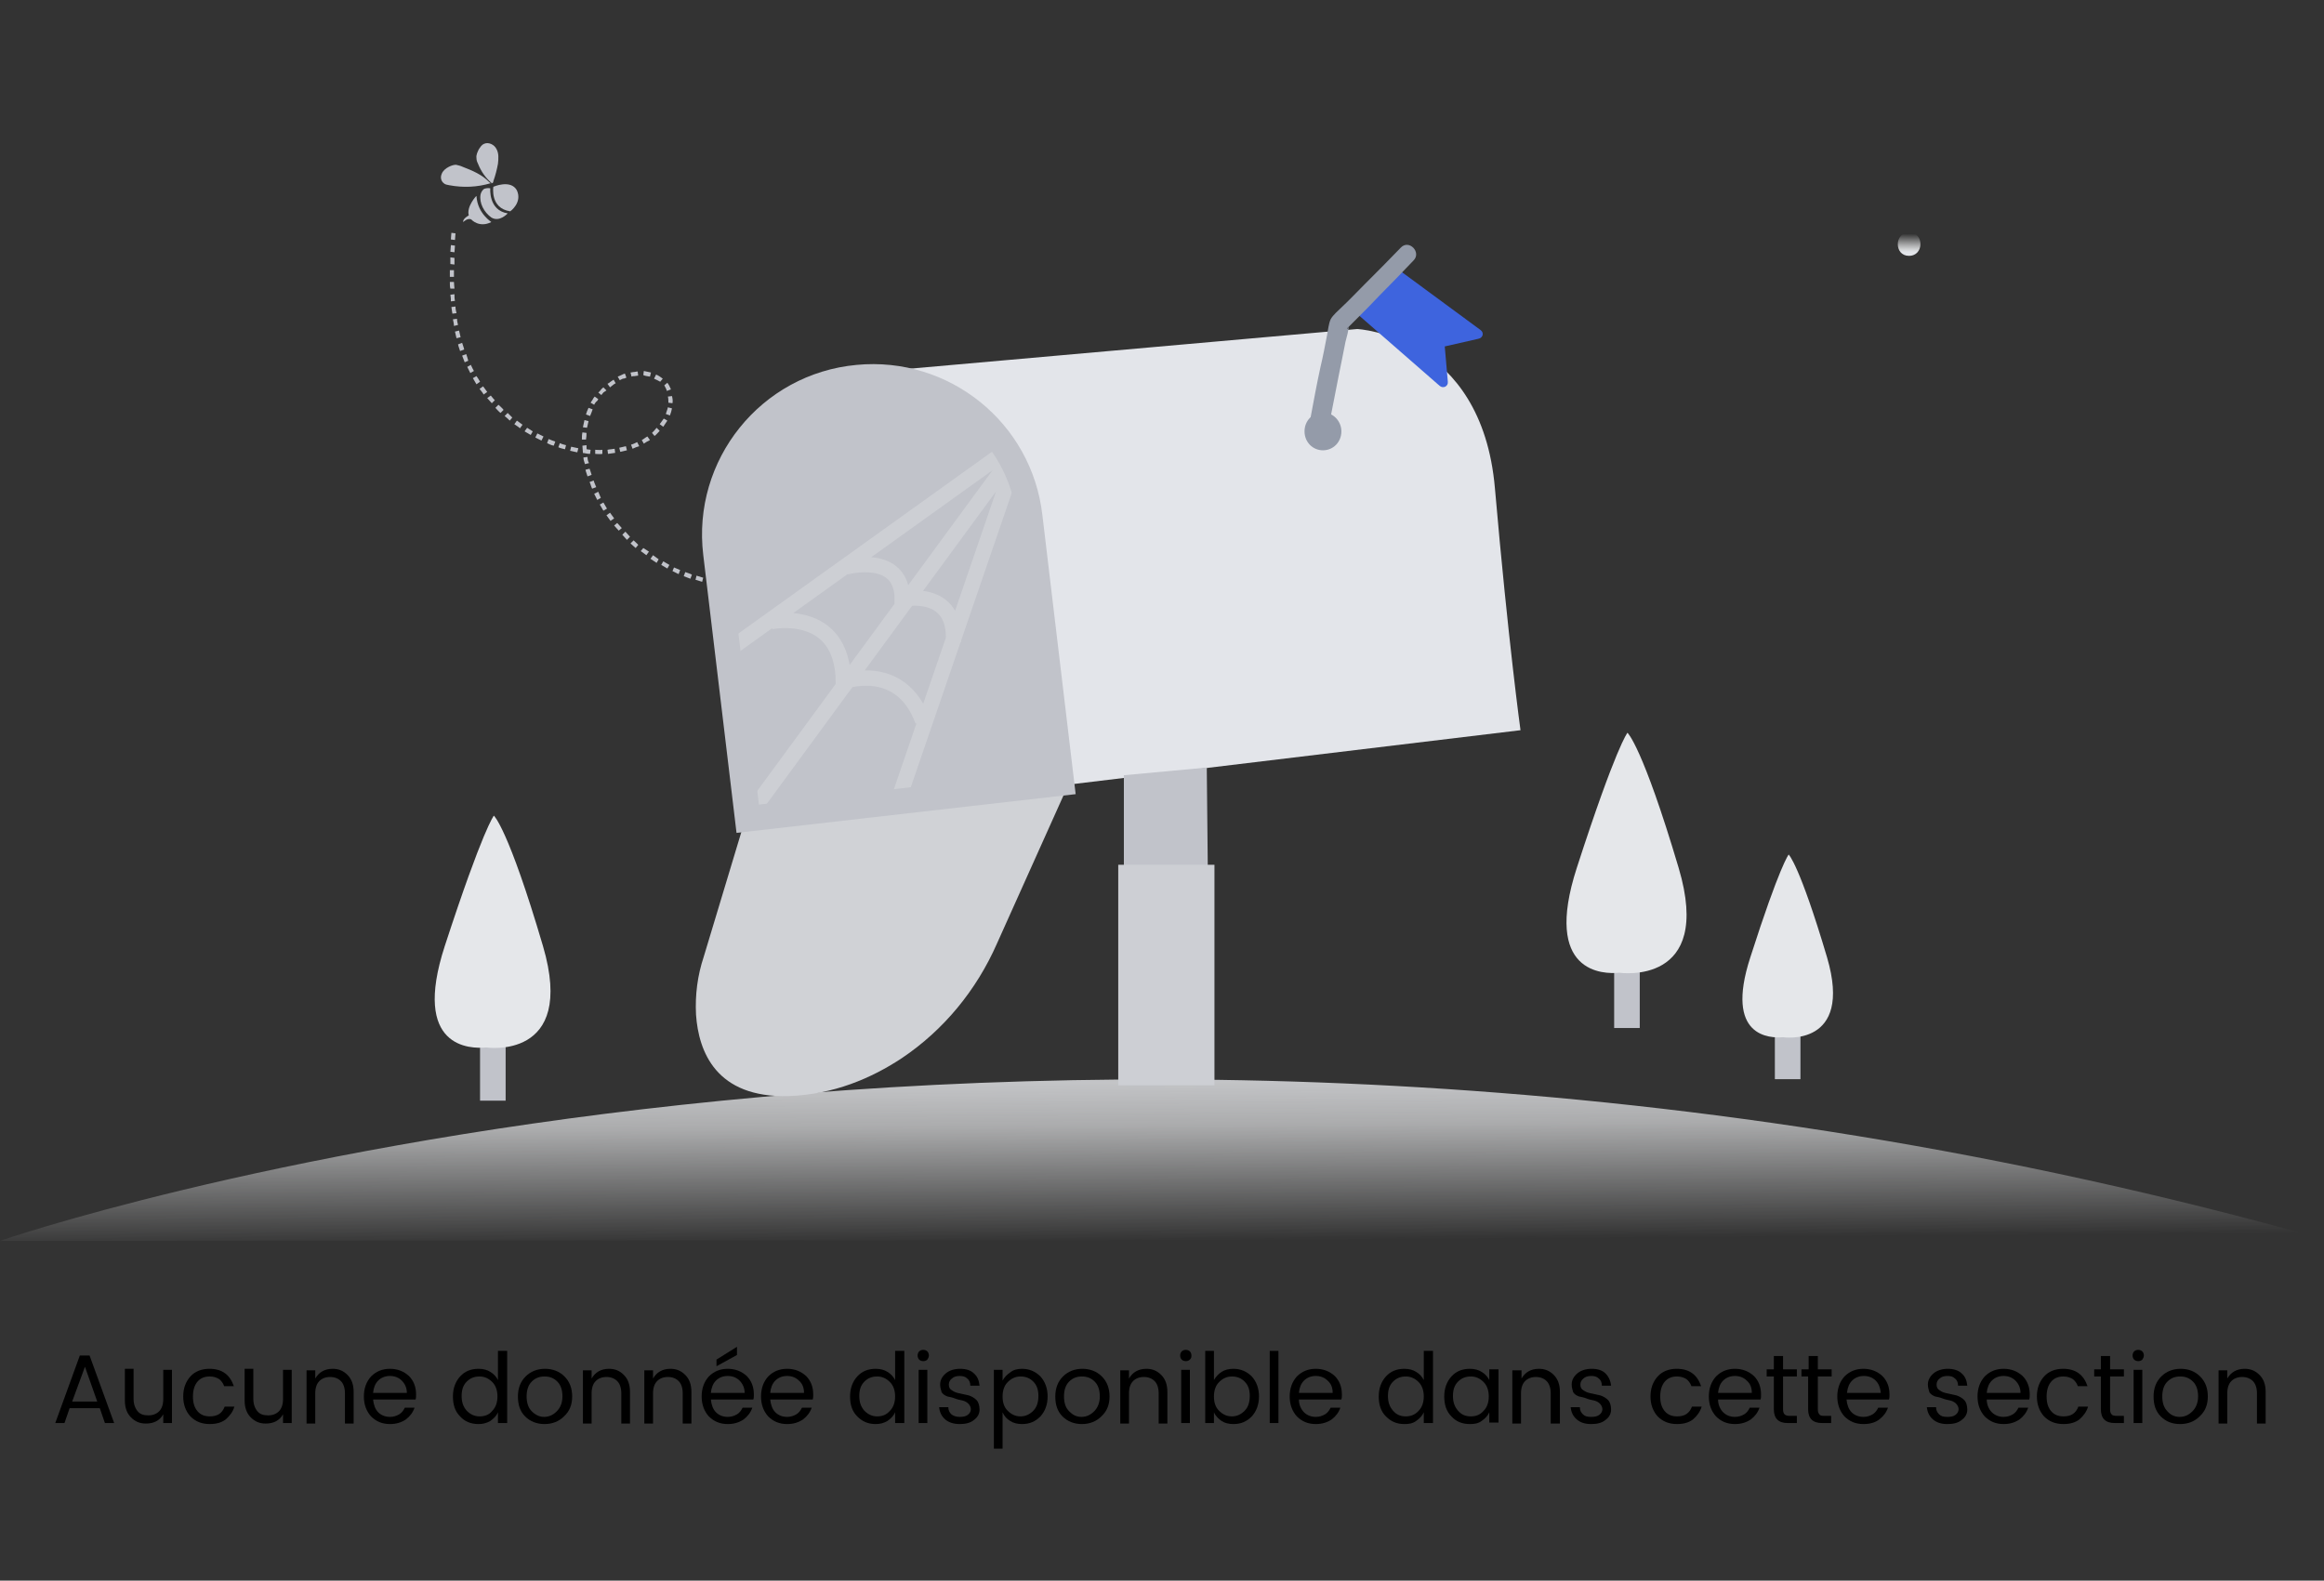 <?xml version="1.0" encoding="utf-8"?>
<!-- Generator: Adobe Illustrator 26.0.0, SVG Export Plug-In . SVG Version: 6.00 Build 0)  -->
<svg version="1.1" id="Calque_1" xmlns="http://www.w3.org/2000/svg" xmlns:xlink="http://www.w3.org/1999/xlink" x="0px" y="0px"
	 viewBox="0 0 454.1 308.9" style="enable-background:new 0 0 454.1 308.9;" xml:space="preserve">
<rect x="0" y="0" width="454.1" height="308.9" fill="#333333" stroke="none"/>
<style type="text/css">
	.st0{fill:url(#SVGID_1_);}
	.st1{fill:none;stroke:#C1C3CA;stroke-width:5;stroke-miterlimit:10;}
	.st2{fill:#E5E7EA;}
	.st3{fill:#E3E5EA;}
	.st4{fill:#C1C3CA;}
	.st5{fill:#D0D2D6;}
	.st6{fill:#CDCFD4;}
	.st7{fill:none;stroke:#CDCFD4;stroke-width:3;stroke-miterlimit:10;}
	.st8{fill-rule:evenodd;clip-rule:evenodd;fill:#C1C3CA;}
	.st9{fill:#3E64DE;}
	.st10{fill:#949BA9;}
	.st11{fill:url(#SVGID_00000040547957495486731300000003148704859977271224_);}
</style>
<linearGradient id="SVGID_1_" gradientUnits="userSpaceOnUse" x1="226.598" y1="1020.063" x2="227.318" y2="1121.731" gradientTransform="matrix(1 0 0 1 0 -838.11)">
	<stop  offset="0.165" style="stop-color:#E3E5EA"/>
	<stop  offset="0.374" style="stop-color:#F4F5F7;stop-opacity:0.62"/>
	<stop  offset="0.596" style="stop-color:#F6F7F8;stop-opacity:0"/>
</linearGradient>
<path class="st0" d="M0,242.5c0,0,203.9-70.8,454.1-0.3L0,242.5z"/>
<path class="st1" d="M96.3,195v20.1"/>
<path class="st2" d="M106.1,184.9c-6.8-23.1-9.6-25.5-9.6-25.5s-2.1,2.5-9.6,25.5c-6.5,20,5,20.1,8.1,19.8
	C94.9,204.7,112.7,207.4,106.1,184.9z"/>
<path class="st1" d="M317.9,180.1v20.8"/>
<path class="st2" d="M328,169.6c-7.1-23.9-10-26.4-10-26.4s-2.2,2.6-9.9,26.4c-6.7,20.7,5.2,20.8,8.3,20.5
	C316.5,190.1,334.9,192.8,328,169.6z"/>
<path class="st1" d="M349.3,195.1v15.8"/>
<path class="st2" d="M357,187.1c-5.4-18.2-7.5-20.1-7.5-20.1s-1.7,2-7.5,20.1c-5.1,15.7,3.9,15.8,6.4,15.6
	C348.3,202.7,362.2,204.8,357,187.1z"/>
<path class="st3" d="M164.8,73.2l100.4-8.9c0,0,24.3,1.2,26.9,31.1s5,47.3,5,47.3l-92.2,11.1l-6-50.3c-0.8-6.5-3.3-12.7-7.3-17.8
	C186.6,79.3,178.3,72.9,164.8,73.2L164.8,73.2z"/>
<path class="st4" d="M208,153.2l-61.9,7l-6.3-52.2c-2.1-17.4,10.5-33.1,28-34.8c16.9-1.6,32,10.5,34,27.5
	C201.8,100.6,208,153.2,208,153.2z M219.6,151.5v18.4H236l-0.2-19.9L219.6,151.5z"/>
<path class="st5" d="M145.4,160.8l-7.9,26.2c-1.2,3.6-1.7,7.4-1.5,11.3c0.5,7.2,3.9,16.3,18.1,15.9c8.8-0.3,16.2-3.5,22.1-7.4
	c8.2-5.5,14.6-13.3,18.6-22.4l13.7-30.5L145.4,160.8z"/>
<path class="st6" d="M237.3,169h-18.8v43.1h18.8V169z"/>
<path class="st7" d="M196.8,88l-54.4,39 M198,88.9l-51.8,70.6 M175.4,156.7l22.4-65.3 M165.3,110.8c0,0,11-3,11,6.3
	c0,0,10.6-2.4,10,8.3 M150.6,121.5c0,0,14-3,14.2,11.7c0,0,11.2-4.1,15.5,7.7"/>
<path class="st8" d="M88.8,50.4L88,50.3v1.3l0.8,0.1V50.4z M88.9,48l-0.8-0.1L88,49.2l0.8,0.1L88.9,48z M89,45.6l-0.8-0.1l-0.1,1.3
	l0.8,0.1L89,45.6z M88.8,57.5L88,57.6c0.1,0.5,0.1,0.9,0.1,1.3l0.8-0.1C88.8,58.4,88.8,58,88.8,57.5z M88.7,55.1h-0.8
	c0,0.5,0,0.9,0.1,1.3h0.8C88.8,56.1,88.7,55.6,88.7,55.1z M88.7,52.8h-0.8v1.3h0.8V52.8z M89.7,64.6l-0.8,0.2l0.3,1.3l0.8-0.2
	L89.7,64.6z M89.3,62.3l-0.8,0.1c0.1,0.5,0.2,0.9,0.2,1.3l0.8-0.2C89.4,63.2,89.3,62.7,89.3,62.3z M89,59.9L88.2,60
	c0.1,0.5,0.1,0.9,0.2,1.3l0.8-0.1C89.1,60.8,89,60.4,89,59.9z M92,71.3l-0.7,0.4c0.2,0.4,0.4,0.8,0.6,1.2l0.7-0.4
	C92.4,72.2,92.2,71.7,92,71.3z M91.1,69.2l-0.8,0.3l0.5,1.3l0.7-0.3C91.5,70.4,91.1,69.2,91.1,69.2z M90.3,67l-0.8,0.3
	c0.1,0.5,0.3,0.9,0.4,1.3l0.8-0.3C90.6,67.8,90.4,67.4,90.3,67z M95.9,77.3l-0.7,0.5l0.9,1l0.6-0.6C96.7,78.3,95.9,77.3,95.9,77.3z
	 M94.4,75.5L93.7,76c0.3,0.4,0.6,0.7,0.8,1.1l0.7-0.5C94.9,76.2,94.6,75.8,94.4,75.5z M93.1,73.5l-0.7,0.4c0.2,0.4,0.5,0.8,0.7,1.2
	l0.7-0.5C93.6,74.2,93.3,73.8,93.1,73.5z M101,82.2l-0.5,0.7c0.4,0.3,0.8,0.5,1.1,0.8l0.5-0.7C101.7,82.7,101.4,82.5,101,82.2z
	 M99.2,80.7l-0.6,0.6c0.4,0.3,0.7,0.6,1,0.9l0.5-0.6C99.8,81.3,99.5,81,99.2,80.7z M97.4,79.1l-0.6,0.6c0.3,0.3,0.6,0.7,1,1l0.6-0.6
	C98.1,79.7,97.7,79.4,97.4,79.1L97.4,79.1z M107.2,85.8l-0.3,0.8c0.4,0.2,0.8,0.4,1.3,0.5l0.3-0.8C108,86.1,107.6,86,107.2,85.8z
	 M105,84.7l-0.4,0.8l1.2,0.6l0.4-0.8L105,84.7L105,84.7z M103,83.6l-0.5,0.7l1.2,0.7l0.4-0.7L103,83.6z M114,87.7l-0.1,0.8
	c0.5,0.1,0.9,0.2,1.4,0.2l0.1-0.8C114.8,87.8,114.4,87.8,114,87.7z M111.6,87.3l-0.2,0.8l1.4,0.3l0.2-0.8L111.6,87.3z M109.4,86.6
	l-0.3,0.8c0.4,0.2,0.9,0.3,1.3,0.4l0.2-0.8C110.2,86.9,109.8,86.8,109.4,86.6z M121,87.5l0.2,0.8c0.5-0.1,0.9-0.2,1.3-0.3l-0.2-0.8
	C121.9,87.3,121.5,87.4,121,87.5z M118.7,87.9l0.1,0.8c0.5-0.1,0.9-0.1,1.4-0.2l-0.1-0.8C119.6,87.8,119.1,87.8,118.7,87.9z
	 M116.3,87.9v0.8c0.5,0,0.9,0.1,1.4,0v-0.8C117.2,88,116.8,87.9,116.3,87.9z M127.4,84.6l0.5,0.6c0.4-0.3,0.7-0.7,1-1l-0.6-0.6
	C128,84,127.7,84.3,127.4,84.6L127.4,84.6z M125.4,86l0.4,0.7c0.4-0.3,0.8-0.5,1.2-0.7l-0.5-0.7C126.1,85.5,125.8,85.8,125.4,86
	L125.4,86z M123.3,86.9l0.3,0.8c0.4-0.2,0.9-0.4,1.3-0.5l-0.4-0.8C124.1,86.6,123.7,86.8,123.3,86.9z M130.6,78.7l0.8,0.1
	c0.1-0.5,0-1-0.1-1.4l-0.8,0.1C130.6,77.8,130.6,78.3,130.6,78.7z M130.1,80.9l0.8,0.3c0.2-0.5,0.3-0.9,0.4-1.4l-0.8-0.2
	C130.4,80.1,130.2,80.5,130.1,80.9L130.1,80.9z M128.9,82.9l0.7,0.5c0.3-0.4,0.5-0.8,0.8-1.2l-0.7-0.4
	C129.4,82.2,129.2,82.5,128.9,82.9L128.9,82.9z M127,73.6l0.2-0.8c-0.5-0.1-0.9-0.2-1.4-0.3l-0.1,0.8
	C126.1,73.5,126.5,73.5,127,73.6L127,73.6z M129,74.6l0.5-0.6c-0.4-0.3-0.8-0.6-1.3-0.8l-0.4,0.8C128.3,74.2,128.6,74.4,129,74.6z
	 M130.3,76.4l0.8-0.3c-0.2-0.5-0.4-0.9-0.7-1.3l-0.6,0.5C130,75.7,130.2,76,130.3,76.4z M120.3,74.9l-0.4-0.7
	c-0.2,0.1-0.4,0.3-0.6,0.4c-0.2,0.2-0.4,0.3-0.6,0.4l0.5,0.7c0.2-0.2,0.4-0.3,0.5-0.4C119.9,75.1,120.1,75,120.3,74.9z M122.4,73.8
	l-0.3-0.8c-0.3,0.1-0.5,0.2-0.7,0.3c-0.2,0.1-0.4,0.2-0.7,0.3l0.4,0.7c0.2-0.1,0.4-0.2,0.6-0.3C122,74,122.2,73.9,122.4,73.8
	L122.4,73.8z M124.7,73.4l-0.1-0.8c-0.3,0-0.5,0.1-0.7,0.1c-0.3,0-0.5,0.1-0.7,0.1l0.2,0.8c0.2-0.1,0.4-0.1,0.6-0.1
	S124.5,73.4,124.7,73.4z M115.8,80l-0.8-0.3c-0.2,0.4-0.4,0.9-0.5,1.3l0.8,0.3C115.5,80.9,115.6,80.5,115.8,80z M116.9,78l-0.7-0.5
	c-0.2,0.2-0.3,0.4-0.4,0.6c-0.1,0.2-0.3,0.4-0.4,0.6l0.7,0.4c0.1-0.2,0.2-0.4,0.4-0.6C116.7,78.4,116.8,78.2,116.9,78z M118.5,76.3
	l-0.6-0.6c-0.2,0.2-0.4,0.3-0.5,0.5c-0.2,0.2-0.3,0.4-0.5,0.5l0.6,0.5c0.2-0.2,0.3-0.4,0.4-0.5C118.1,76.6,118.3,76.4,118.5,76.3z"
	/>
<path class="st8" d="M114.6,87l-0.8,0.1c0,0.5,0.1,0.9,0.1,1.4l0.8-0.1C114.6,87.8,114.6,87.4,114.6,87z M114.6,84.6l-0.8-0.1
	c-0.1,0.5-0.1,0.9-0.1,1.4h0.8C114.6,85.4,114.6,85,114.6,84.6z M115,82.3l-0.8-0.2c-0.1,0.5-0.2,0.9-0.3,1.4l0.8,0.1
	C114.8,83.2,114.9,82.7,115,82.3z M116,93.9l-0.8,0.3c0.2,0.4,0.3,0.9,0.5,1.3l0.8-0.3C116.3,94.7,116.1,94.3,116,93.9z M115.2,91.6
	l-0.8,0.2c0.1,0.5,0.3,0.9,0.4,1.3l0.8-0.3C115.5,92.5,115.4,92.1,115.2,91.6z M114.8,89.3l-0.8,0.1c0,0.5,0.2,0.9,0.3,1.3l0.8-0.2
	C114.9,90.2,114.8,89.8,114.8,89.3z M119.2,100.2l-0.7,0.5l0.8,1.1l0.7-0.5L119.2,100.2L119.2,100.2z M117.9,98.2l-0.7,0.4l0.7,1.2
	l0.7-0.4L117.9,98.2L117.9,98.2z M116.9,96.1l-0.8,0.4c0.2,0.4,0.4,0.8,0.6,1.2l0.7-0.4L116.9,96.1z M123.8,105.6l-0.6,0.6l1,0.9
	l0.5-0.6C124.8,106.5,123.8,105.6,123.8,105.6z M122.2,103.9l-0.6,0.6l0.9,1l0.6-0.6L122.2,103.9z M120.6,102.2l-0.6,0.5l0.9,1
	l0.6-0.5L120.6,102.2z M129.6,109.7l-0.4,0.7l1.2,0.7l0.4-0.7L129.6,109.7z M127.6,108.5l-0.5,0.7l1.2,0.8l0.4-0.7L127.6,108.5
	L127.6,108.5z M125.7,107.1l-0.5,0.6l1.1,0.8l0.5-0.7L125.7,107.1z M136.1,112.5l-0.2,0.8l1.3,0.4l0.2-0.8L136.1,112.5z
	 M133.9,111.8l-0.3,0.8l1.3,0.5l0.3-0.8C135.1,112.2,133.9,111.8,133.9,111.8z M131.7,110.9l-0.3,0.7l1.2,0.6l0.3-0.8L131.7,110.9
	L131.7,110.9z M96.4,36.5c0,0-0.7,4.2,3.3,4.8c0,0,2.4-1.7,1.3-4.1C99.8,35,96.4,36.5,96.4,36.5z"/>
<path class="st8" d="M95.8,36.8c0,0-0.4,4.3,3.4,4.9c0,0-1.6,1.8-3.2,0.8c-1.4-1-2.4-2.8-2.1-4.5c0.1-0.4,0.3-0.8,0.7-1.1
	C94.9,36.8,95.4,36.7,95.8,36.8z"/>
<path class="st8" d="M93.1,38.3c0-0.1-2,2.1-1.5,3.8c0,0-1.2,0.6-1.1,1.3c0,0,0.9-0.9,1.6-0.5c0,0,1.5,1.7,3.9,0.5
	C96.1,43.4,93.3,41.8,93.1,38.3z M96.1,35.8c-1.2-1-2.1-2.3-2.7-3.8c-0.2-0.4-0.3-0.7-0.3-1.1c-0.1-0.6,0.2-1.2,0.5-1.8
	c0.3-0.4,0.5-0.8,1-1c0.9-0.4,2,0.2,2.4,1c0.5,0.9,0.4,1.9,0.3,2.9c-0.2,1.1-0.5,2.3-0.9,3.4C96.4,35.6,96.3,35.8,96.1,35.8
	c-0.2,0.1-0.3-0.1-0.5-0.2c-1.4-1.5-3.4-2.3-5.2-3c-0.4-0.2-0.9-0.3-1.3-0.4c-0.5,0-1,0.2-1.4,0.4c-0.6,0.3-1.2,0.8-1.4,1.4
	c-0.3,0.7-0.1,1.4,0.4,1.8c0.3,0.3,0.7,0.3,1.1,0.4c2.7,0.5,5.4,0.4,8.1-0.4"/>
<path class="st1" d="M207.4,153l-61.3,7l-6.2-51.8c-2.1-17.2,10.4-32.8,27.7-34.4c16.7-1.6,31.7,10.4,33.6,27.2L207.4,153L207.4,153
	z"/>
<path class="st9" d="M273,52.5l16.3,12c0.7,0.5,0.5,1.5-0.4,1.7l-6.6,1.5l0.6,6.9c0.1,0.9-0.9,1.4-1.6,0.8L264.8,61L273,52.5
	L273,52.5z"/>
<path class="st10" d="M258.5,88c2,0,3.6-1.6,3.6-3.7c0-2-1.6-3.7-3.6-3.7s-3.6,1.6-3.6,3.7C254.9,86.4,256.5,88,258.5,88z"/>
<path class="st10" d="M259.8,82.5c0.6-3.1,1.2-6.1,1.8-9.2c0.4-2.1,0.9-4.3,1.3-6.5c0.2-0.9,0.7-2.3,0.6-3.2c0.1,0.7-0.8,1,0.1,0.2
	c0.5-0.5,1-1,1.5-1.5c1.5-1.5,3.1-3.1,4.5-4.6c2.2-2.2,4.4-4.5,6.6-6.8c1.6-1.6-0.9-4.2-2.5-2.5c-2.3,2.4-4.6,4.7-7,7.1
	c-1.5,1.5-3,3.1-4.5,4.5c-0.7,0.7-1.7,1.5-2.2,2.4c-0.4,0.9-0.5,2.1-0.7,3.1c-0.4,2.1-0.8,4.2-1.3,6.3c-0.7,3.2-1.3,6.5-1.9,9.7
	C255.9,83.8,259.4,84.8,259.8,82.5z"/>
<linearGradient id="SVGID_00000152232625687282010920000008703467953173136774_" gradientUnits="userSpaceOnUse" x1="373.033" y1="888.137" x2="373.092" y2="883.553" gradientTransform="matrix(1 0 0 1 0 -838.11)">
	<stop  offset="0.165" style="stop-color:#E3E5EA"/>
	<stop  offset="0.283" style="stop-color:#EDEFF1;stop-opacity:0.85"/>
	<stop  offset="0.466" style="stop-color:#F4F5F7;stop-opacity:0.614"/>
	<stop  offset="0.946" style="stop-color:#F6F7F8;stop-opacity:0"/>
</linearGradient>
<path style="fill:url(#SVGID_00000152232625687282010920000008703467953173136774_);" d="M373,50c3,0,3-4.6,0-4.6
	C370.1,45.5,370.1,50,373,50z"/>
<g>
	<path d="M20.5,278.1l-1-2.9h-5.9l-1,2.9h-1.8l4.8-13.2h1.9l4.8,13.2H20.5z M14.1,273.9H19l-2.4-6.8L14.1,273.9z"/>
	<path d="M31.9,267.7h1.7v10.4h-1.7v-1.7c-0.7,1.2-1.8,1.8-3.4,1.8c-1.2,0-2.1-0.4-2.9-1.2c-0.8-0.8-1.2-1.9-1.2-3.3v-6.2h1.7v5.9
		c0,1,0.3,1.8,0.8,2.4s1.2,0.8,2.1,0.8s1.6-0.3,2.1-0.8s0.8-1.3,0.8-2.4L31.9,267.7L31.9,267.7z"/>
	<path d="M37.2,276.8c-0.9-1-1.4-2.3-1.4-3.9s0.5-2.9,1.4-3.9s2.2-1.5,3.7-1.5c1.3,0,2.3,0.3,3.1,0.9s1.3,1.4,1.7,2.5h-1.9
		c-0.2-0.6-0.6-1.1-1-1.4c-0.5-0.3-1.1-0.5-1.8-0.5c-1,0-1.8,0.3-2.4,1c-0.6,0.7-0.9,1.7-0.9,2.9c0,1.3,0.3,2.2,0.9,2.9
		c0.6,0.7,1.4,1,2.4,1c1.5,0,2.4-0.6,2.9-1.9h1.9c-0.3,1-0.9,1.8-1.7,2.5c-0.8,0.6-1.8,0.9-3.1,0.9
		C39.4,278.3,38.2,277.8,37.2,276.8z"/>
	<path d="M55.3,267.7H57v10.4h-1.7v-1.7c-0.7,1.2-1.8,1.8-3.4,1.8c-1.2,0-2.1-0.4-2.9-1.2c-0.8-0.8-1.2-1.9-1.2-3.3v-6.2h1.7v5.9
		c0,1,0.3,1.8,0.8,2.4s1.2,0.8,2.1,0.8s1.6-0.3,2.1-0.8s0.8-1.3,0.8-2.4L55.3,267.7L55.3,267.7z"/>
	<path d="M61.6,267.7v1.7c0.7-1.2,1.8-1.9,3.4-1.9c1.2,0,2.1,0.4,2.9,1.2c0.8,0.8,1.2,1.9,1.2,3.3v6.2h-1.7v-5.9
		c0-1.1-0.3-1.9-0.8-2.4s-1.2-0.8-2.1-0.8c-0.9,0-1.6,0.3-2.1,0.8s-0.8,1.3-0.8,2.4v5.9h-1.7v-10.4h1.7V267.7z"/>
	<path d="M76.2,278.3c-1.5,0-2.7-0.5-3.7-1.5c-0.9-1-1.4-2.3-1.4-3.9s0.5-2.9,1.4-3.9c1-1,2.2-1.5,3.7-1.5s2.7,0.5,3.7,1.4
		c0.9,0.9,1.4,2.1,1.4,3.6c0,0.4,0,0.7-0.1,1h-8.3c0.1,1,0.4,1.9,1,2.5s1.4,0.9,2.3,0.9c0.7,0,1.3-0.2,1.8-0.5s0.8-0.7,1.1-1.3H81
		c-0.3,0.9-0.9,1.7-1.7,2.3C78.4,278,77.4,278.3,76.2,278.3z M78.5,269.8c-0.6-0.6-1.4-0.9-2.3-0.9s-1.7,0.3-2.3,0.9
		c-0.6,0.6-0.9,1.4-1,2.4h6.6C79.5,271.2,79.1,270.4,78.5,269.8z"/>
	<path d="M89.9,276.8c-1-1-1.4-2.3-1.4-3.9s0.5-2.9,1.4-3.9s2.1-1.5,3.6-1.5c0.9,0,1.7,0.2,2.3,0.6c0.7,0.4,1.2,1,1.5,1.6V264h1.8
		v14.1h-1.8V276c-0.3,0.7-0.8,1.2-1.5,1.7c-0.7,0.4-1.4,0.6-2.3,0.6C92,278.3,90.8,277.8,89.9,276.8z M96.2,275.7
		c0.7-0.7,1-1.7,1-2.8s-0.3-2.1-1-2.8c-0.7-0.7-1.5-1.1-2.5-1.1s-1.8,0.3-2.5,1s-1,1.6-1,2.8s0.3,2.1,1,2.9c0.7,0.7,1.5,1.1,2.5,1.1
		S95.6,276.5,96.2,275.7z"/>
	<path d="M102.6,276.8c-1-1-1.4-2.3-1.4-3.9s0.5-2.9,1.5-3.9s2.3-1.5,3.8-1.5s2.8,0.5,3.8,1.5s1.5,2.3,1.5,3.9s-0.5,2.9-1.6,3.9
		c-1,1-2.3,1.5-3.8,1.5S103.6,277.8,102.6,276.8z M106.3,276.9c1,0,1.8-0.4,2.5-1.1s1.1-1.7,1.1-2.9s-0.3-2.2-1-2.9
		c-0.7-0.7-1.5-1-2.5-1s-1.8,0.3-2.5,1s-1,1.7-1,2.9c0,1.2,0.3,2.2,1,2.9S105.4,276.9,106.3,276.9z"/>
	<path d="M115.6,267.7v1.7c0.7-1.2,1.8-1.9,3.4-1.9c1.2,0,2.1,0.4,2.9,1.2c0.8,0.8,1.2,1.9,1.2,3.3v6.2h-1.7v-5.9
		c0-1.1-0.3-1.9-0.8-2.4s-1.2-0.8-2.1-0.8s-1.6,0.3-2.1,0.8s-0.8,1.3-0.8,2.4v5.9h-1.7v-10.4h1.7V267.7z"/>
	<path d="M127.6,267.7v1.7c0.7-1.2,1.8-1.9,3.4-1.9c1.2,0,2.1,0.4,2.9,1.2c0.8,0.8,1.2,1.9,1.2,3.3v6.2h-1.7v-5.9
		c0-1.1-0.3-1.9-0.8-2.4s-1.2-0.8-2.1-0.8s-1.6,0.3-2.1,0.8c-0.5,0.5-0.8,1.3-0.8,2.4v5.9h-1.7v-10.4h1.7V267.7z"/>
	<path d="M142.2,278.3c-1.5,0-2.7-0.5-3.7-1.5c-0.9-1-1.4-2.3-1.4-3.9s0.5-2.9,1.4-3.9c1-1,2.2-1.5,3.7-1.5s2.7,0.5,3.7,1.4
		c0.9,0.9,1.4,2.1,1.4,3.6c0,0.4,0,0.7-0.1,1h-8.3c0.1,1,0.4,1.9,1,2.5s1.4,0.9,2.3,0.9c0.7,0,1.3-0.2,1.8-0.5s0.8-0.7,1.1-1.3h1.9
		c-0.3,0.9-0.9,1.7-1.7,2.3C144.4,278,143.4,278.3,142.2,278.3z M144.5,269.8c-0.6-0.6-1.4-0.9-2.3-0.9s-1.7,0.3-2.3,0.9
		c-0.6,0.6-0.9,1.4-1,2.4h6.6C145.5,271.2,145.1,270.4,144.5,269.8z M144,263.2v1.6l-4,2.2v-1.3L144,263.2z"/>
	<path d="M153.8,278.3c-1.5,0-2.7-0.5-3.7-1.5c-0.9-1-1.4-2.3-1.4-3.9s0.5-2.9,1.4-3.9c1-1,2.2-1.5,3.7-1.5s2.7,0.5,3.7,1.4
		c0.9,0.9,1.4,2.1,1.4,3.6c0,0.4,0,0.7-0.1,1h-8.3c0.1,1,0.4,1.9,1,2.5s1.4,0.9,2.3,0.9c0.7,0,1.3-0.2,1.8-0.5s0.8-0.7,1.1-1.3h1.9
		c-0.3,0.9-0.9,1.7-1.7,2.3C156,278,155,278.3,153.8,278.3z M156.1,269.8c-0.6-0.6-1.4-0.9-2.3-0.9s-1.7,0.3-2.3,0.9
		c-0.6,0.6-0.9,1.4-1,2.4h6.6C157.1,271.2,156.8,270.4,156.1,269.8z"/>
	<path d="M167.5,276.8c-1-1-1.4-2.3-1.4-3.9s0.5-2.9,1.4-3.9s2.1-1.5,3.6-1.5c0.9,0,1.7,0.2,2.3,0.6c0.7,0.4,1.2,1,1.5,1.6V264h1.8
		v14.1h-1.8V276c-0.3,0.7-0.8,1.2-1.5,1.7c-0.7,0.4-1.4,0.6-2.3,0.6C169.6,278.3,168.5,277.8,167.5,276.8z M173.9,275.7
		c0.7-0.7,1-1.7,1-2.8s-0.3-2.1-1-2.8c-0.7-0.7-1.5-1.1-2.5-1.1s-1.8,0.3-2.5,1s-1,1.6-1,2.8s0.3,2.1,1,2.9c0.7,0.7,1.5,1.1,2.5,1.1
		S173.2,276.5,173.9,275.7z"/>
	<path d="M181.2,265.7c-0.2,0.2-0.5,0.3-0.8,0.3s-0.6-0.1-0.8-0.3c-0.2-0.2-0.3-0.5-0.3-0.8s0.1-0.6,0.3-0.8
		c0.2-0.2,0.5-0.3,0.8-0.3s0.6,0.1,0.8,0.3c0.2,0.2,0.3,0.5,0.3,0.8S181.4,265.4,181.2,265.7z M179.5,278.1v-10.4h1.7v10.4H179.5z"
		/>
	<path d="M183.7,270.6c0-0.9,0.4-1.6,1.1-2.2s1.7-0.9,2.8-0.9c1.2,0,2.1,0.3,2.7,0.9c0.7,0.6,1,1.4,1.1,2.4h-1.8
		c0-0.6-0.2-1.1-0.6-1.4c-0.4-0.4-0.9-0.5-1.5-0.5c-0.7,0-1.2,0.2-1.5,0.5c-0.4,0.3-0.6,0.7-0.6,1.2s0.2,0.9,0.6,1.1
		c0.4,0.3,0.9,0.5,1.5,0.6s1.2,0.3,1.8,0.4c0.6,0.2,1.1,0.5,1.5,0.9s0.6,1.1,0.6,1.9s-0.4,1.5-1.1,2c-0.7,0.6-1.7,0.8-2.8,0.8
		s-2.1-0.3-2.8-0.9c-0.7-0.6-1.1-1.4-1.2-2.4h1.8c0,0.6,0.2,1,0.6,1.4c0.4,0.3,0.9,0.5,1.6,0.5s1.2-0.1,1.6-0.4s0.6-0.7,0.6-1.1
		s-0.2-0.8-0.5-1.1c-0.3-0.3-0.7-0.5-1.1-0.6c-0.5-0.1-1-0.2-1.5-0.4s-1-0.3-1.5-0.4c-0.5-0.2-0.8-0.4-1.1-0.8
		C183.9,271.7,183.7,271.2,183.7,270.6z"/>
	<path d="M199.7,267.5c1.4,0,2.6,0.5,3.6,1.5c0.9,1,1.4,2.3,1.4,3.9s-0.5,2.9-1.4,3.9c-1,1-2.1,1.5-3.6,1.5c-0.9,0-1.7-0.2-2.3-0.6
		c-0.7-0.4-1.2-1-1.5-1.7v7.1h-1.7v-15.4h1.7v2.1c0.4-0.7,0.9-1.2,1.5-1.6C198,267.7,198.8,267.5,199.7,267.5z M199.4,276.8
		c1,0,1.8-0.4,2.5-1.1s1-1.7,1-2.9c0-1.2-0.3-2.1-1-2.8c-0.7-0.7-1.5-1-2.5-1s-1.8,0.4-2.5,1.1s-1,1.7-1,2.8c0,1.2,0.3,2.1,1,2.8
		C197.6,276.4,198.4,276.8,199.4,276.8z"/>
	<path d="M207.6,276.8c-1-1-1.4-2.3-1.4-3.9s0.5-2.9,1.5-3.9s2.3-1.5,3.8-1.5s2.8,0.5,3.8,1.5s1.5,2.3,1.5,3.9s-0.5,2.9-1.6,3.9
		c-1,1-2.3,1.5-3.8,1.5S208.6,277.8,207.6,276.8z M211.3,276.9c1,0,1.8-0.4,2.5-1.1s1.1-1.7,1.1-2.9s-0.3-2.2-1-2.9
		c-0.7-0.7-1.5-1-2.5-1s-1.8,0.3-2.5,1s-1,1.7-1,2.9c0,1.2,0.3,2.2,1,2.9S210.3,276.9,211.3,276.9z"/>
	<path d="M220.6,267.7v1.7c0.7-1.2,1.8-1.9,3.4-1.9c1.2,0,2.1,0.4,2.9,1.2c0.8,0.8,1.2,1.9,1.2,3.3v6.2h-1.7v-5.9
		c0-1.1-0.3-1.9-0.8-2.4s-1.2-0.8-2.1-0.8s-1.6,0.3-2.1,0.8s-0.8,1.3-0.8,2.4v5.9h-1.7v-10.4h1.7V267.7z"/>
	<path d="M232.5,265.7c-0.2,0.2-0.5,0.3-0.8,0.3s-0.6-0.1-0.8-0.3s-0.3-0.5-0.3-0.8s0.1-0.6,0.3-0.8c0.2-0.2,0.5-0.3,0.8-0.3
		s0.6,0.1,0.8,0.3c0.2,0.2,0.3,0.5,0.3,0.8S232.8,265.4,232.5,265.7z M230.8,278.1v-10.4h1.7v10.4H230.8z"/>
	<path d="M241,267.5c1.4,0,2.6,0.5,3.6,1.5c0.9,1,1.4,2.3,1.4,3.9s-0.5,2.9-1.4,3.9c-1,1-2.1,1.5-3.6,1.5c-0.9,0-1.7-0.2-2.3-0.6
		s-1.2-1-1.5-1.7v2.1h-1.7V264h1.7v5.7c0.4-0.7,0.9-1.2,1.5-1.6C239.3,267.7,240.1,267.5,241,267.5z M240.7,276.8
		c1,0,1.8-0.4,2.5-1.1s1-1.7,1-2.9c0-1.2-0.3-2.1-1-2.8c-0.7-0.7-1.5-1-2.5-1s-1.8,0.4-2.5,1.1s-1,1.7-1,2.8c0,1.2,0.3,2.1,1,2.8
		C238.9,276.4,239.7,276.8,240.7,276.8z"/>
	<path d="M248.1,278.1V264h1.7v14.1H248.1z"/>
	<path d="M257.1,278.3c-1.5,0-2.7-0.5-3.7-1.5c-0.9-1-1.4-2.3-1.4-3.9s0.5-2.9,1.4-3.9c1-1,2.2-1.5,3.7-1.5s2.7,0.5,3.7,1.4
		c0.9,0.9,1.4,2.1,1.4,3.6c0,0.4,0,0.7-0.1,1h-8.3c0,1,0.4,1.9,1,2.5s1.4,0.9,2.3,0.9c0.7,0,1.3-0.2,1.8-0.5s0.8-0.7,1.1-1.3h1.9
		c-0.3,0.9-0.9,1.7-1.7,2.3C259.3,278,258.3,278.3,257.1,278.3z M259.4,269.8c-0.6-0.6-1.4-0.9-2.3-0.9s-1.7,0.3-2.3,0.9
		c-0.6,0.6-0.9,1.4-1,2.4h6.6C260.4,271.2,260.1,270.4,259.4,269.8z"/>
	<path d="M270.8,276.8c-1-1-1.4-2.3-1.4-3.9s0.5-2.9,1.4-3.9s2.1-1.5,3.6-1.5c0.9,0,1.7,0.2,2.3,0.6c0.7,0.4,1.2,1,1.5,1.6V264h1.8
		v14.1h-1.8V276c-0.3,0.7-0.8,1.2-1.5,1.7s-1.4,0.6-2.3,0.6C272.9,278.3,271.8,277.8,270.8,276.8z M277.2,275.7c0.7-0.7,1-1.7,1-2.8
		s-0.3-2.1-1-2.8c-0.7-0.7-1.5-1.1-2.5-1.1s-1.8,0.3-2.5,1s-1,1.6-1,2.8s0.3,2.1,1,2.9s1.5,1.1,2.5,1.1
		C275.6,276.8,276.5,276.5,277.2,275.7z"/>
	<path d="M283.6,276.8c-1-1-1.4-2.3-1.4-3.9s0.5-2.9,1.4-3.9s2.1-1.5,3.6-1.5c0.9,0,1.7,0.2,2.3,0.6c0.7,0.4,1.2,1,1.5,1.6v-2.1h1.8
		V278H291v-2c-0.3,0.7-0.8,1.2-1.5,1.7s-1.4,0.6-2.3,0.6C285.7,278.3,284.5,277.8,283.6,276.8z M289.9,275.7c0.7-0.7,1-1.7,1-2.8
		s-0.3-2.1-1-2.8c-0.7-0.7-1.5-1.1-2.5-1.1s-1.8,0.3-2.5,1s-1,1.6-1,2.8s0.3,2.1,1,2.9s1.5,1.1,2.5,1.1
		C288.4,276.8,289.2,276.5,289.9,275.7z"/>
	<path d="M297.3,267.7v1.7c0.7-1.2,1.8-1.9,3.4-1.9c1.2,0,2.1,0.4,2.9,1.2c0.8,0.8,1.2,1.9,1.2,3.3v6.2H303v-5.9
		c0-1.1-0.3-1.9-0.8-2.4s-1.2-0.8-2.1-0.8s-1.6,0.3-2.1,0.8s-0.8,1.3-0.8,2.4v5.9h-1.7v-10.4h1.8V267.7z"/>
	<path d="M307.1,270.6c0-0.9,0.4-1.6,1.1-2.2s1.7-0.9,2.8-0.9c1.2,0,2.1,0.3,2.7,0.9s1,1.4,1.1,2.4H313c0-0.6-0.2-1.1-0.6-1.4
		c-0.4-0.4-0.9-0.5-1.5-0.5c-0.7,0-1.2,0.2-1.5,0.5c-0.4,0.3-0.6,0.7-0.6,1.2s0.2,0.9,0.6,1.1c0.4,0.3,0.9,0.5,1.5,0.6
		s1.2,0.3,1.8,0.4c0.6,0.2,1.1,0.5,1.5,0.9s0.6,1.1,0.6,1.9s-0.4,1.5-1.1,2c-0.7,0.6-1.7,0.8-2.8,0.8c-1.2,0-2.1-0.3-2.8-0.9
		c-0.7-0.6-1.1-1.4-1.2-2.4h1.8c0,0.6,0.2,1,0.6,1.4s0.9,0.5,1.6,0.5s1.2-0.1,1.6-0.4s0.6-0.7,0.6-1.1s-0.2-0.8-0.5-1.1
		c-0.3-0.3-0.7-0.5-1.1-0.6c-0.5-0.1-1-0.2-1.5-0.4s-1-0.3-1.5-0.4c-0.5-0.2-0.8-0.4-1.1-0.8C307.3,271.7,307.1,271.2,307.1,270.6z"
		/>
	<path d="M323.9,276.8c-0.9-1-1.4-2.3-1.4-3.9s0.5-2.9,1.4-3.9s2.2-1.5,3.7-1.5c1.3,0,2.3,0.3,3.1,0.9s1.3,1.4,1.7,2.5h-1.9
		c-0.2-0.6-0.6-1.1-1-1.4c-0.5-0.3-1.1-0.5-1.8-0.5c-1,0-1.8,0.3-2.4,1s-0.9,1.7-0.9,2.9c0,1.3,0.3,2.2,0.9,2.9c0.6,0.7,1.4,1,2.4,1
		c1.5,0,2.4-0.6,2.9-1.9h1.9c-0.3,1-0.9,1.8-1.7,2.5c-0.8,0.6-1.8,0.9-3.1,0.9C326.1,278.3,324.9,277.8,323.9,276.8z"/>
	<path d="M339,278.3c-1.5,0-2.7-0.5-3.7-1.5c-0.9-1-1.4-2.3-1.4-3.9s0.5-2.9,1.4-3.9c1-1,2.2-1.5,3.7-1.5s2.7,0.5,3.7,1.4
		c0.9,0.9,1.4,2.1,1.4,3.6c0,0.4,0,0.7-0.1,1h-8.3c0,1,0.4,1.9,1,2.5s1.4,0.9,2.3,0.9c0.7,0,1.3-0.2,1.8-0.5s0.8-0.7,1.1-1.3h1.9
		c-0.3,0.9-0.9,1.7-1.7,2.3C341.2,278,340.2,278.3,339,278.3z M341.3,269.8c-0.6-0.6-1.4-0.9-2.3-0.9s-1.7,0.3-2.3,0.9
		s-0.9,1.4-1,2.4h6.6C342.3,271.2,342,270.4,341.3,269.8z"/>
	<path d="M349.7,276.7h1.4v1.4h-1.8c-1.8,0-2.7-0.9-2.7-2.7V269h-1.4v-1.4h1.4V265h1.8v2.6h2.7v1.4h-2.7v6.4c0,0.5,0.1,0.8,0.3,1
		S349.2,276.7,349.7,276.7z"/>
	<path d="M356.4,276.7h1.4v1.4H356c-1.8,0-2.7-0.9-2.7-2.7V269H352v-1.4h1.4V265h1.8v2.6h2.7v1.4h-2.7v6.4c0,0.5,0.1,0.8,0.3,1
		C355.6,276.6,355.9,276.7,356.4,276.7z"/>
	<path d="M364.1,278.3c-1.5,0-2.7-0.5-3.7-1.5c-0.9-1-1.4-2.3-1.4-3.9s0.5-2.9,1.4-3.9c1-1,2.2-1.5,3.7-1.5s2.7,0.5,3.7,1.4
		c0.9,0.9,1.4,2.1,1.4,3.6c0,0.4,0,0.7-0.1,1h-8.3c0.1,1,0.4,1.9,1,2.5s1.4,0.9,2.3,0.9c0.7,0,1.3-0.2,1.8-0.5s0.8-0.7,1.1-1.3h1.9
		c-0.3,0.9-0.9,1.7-1.7,2.3C366.4,278,365.4,278.3,364.1,278.3z M366.5,269.8c-0.6-0.6-1.4-0.9-2.3-0.9c-0.9,0-1.7,0.3-2.3,0.9
		s-0.9,1.4-1,2.4h6.6C367.4,271.2,367.1,270.4,366.5,269.8z"/>
	<path d="M376.7,270.6c0-0.9,0.4-1.6,1.1-2.2c0.7-0.6,1.7-0.9,2.8-0.9s2.1,0.3,2.7,0.9c0.7,0.6,1,1.4,1.1,2.4h-1.8
		c0-0.6-0.2-1.1-0.6-1.4c-0.4-0.4-0.9-0.5-1.5-0.5c-0.7,0-1.2,0.2-1.5,0.5c-0.4,0.3-0.6,0.7-0.6,1.2s0.2,0.9,0.6,1.1
		c0.4,0.3,0.9,0.5,1.5,0.6s1.2,0.3,1.8,0.4c0.6,0.2,1.1,0.5,1.5,0.9s0.6,1.1,0.6,1.9s-0.4,1.5-1.1,2c-0.7,0.6-1.7,0.8-2.8,0.8
		c-1.2,0-2.1-0.3-2.8-0.9s-1.1-1.4-1.2-2.4h1.8c0,0.6,0.2,1,0.6,1.4s0.9,0.5,1.6,0.5c0.7,0,1.2-0.1,1.6-0.4s0.6-0.7,0.6-1.1
		s-0.2-0.8-0.5-1.1c-0.3-0.3-0.7-0.5-1.1-0.6c-0.5-0.1-1-0.2-1.5-0.4s-1-0.3-1.5-0.4c-0.5-0.2-0.8-0.4-1.1-0.8
		C376.9,271.7,376.7,271.2,376.7,270.6z"/>
	<path d="M391.5,278.3c-1.5,0-2.7-0.5-3.7-1.5c-0.9-1-1.4-2.3-1.4-3.9s0.5-2.9,1.4-3.9c1-1,2.2-1.5,3.7-1.5s2.7,0.5,3.7,1.4
		c0.9,0.9,1.4,2.1,1.4,3.6c0,0.4,0,0.7-0.1,1h-8.3c0,1,0.4,1.9,1,2.5s1.4,0.9,2.3,0.9c0.7,0,1.3-0.2,1.8-0.5s0.8-0.7,1.1-1.3h1.9
		c-0.3,0.9-0.9,1.7-1.7,2.3C393.7,278,392.7,278.3,391.5,278.3z M393.8,269.8c-0.6-0.6-1.4-0.9-2.3-0.9s-1.7,0.3-2.3,0.9
		s-0.9,1.4-1,2.4h6.6C394.8,271.2,394.4,270.4,393.8,269.8z"/>
	<path d="M399.4,276.8c-0.9-1-1.4-2.3-1.4-3.9s0.5-2.9,1.4-3.9s2.2-1.5,3.7-1.5c1.3,0,2.3,0.3,3.1,0.9s1.3,1.4,1.7,2.5H406
		c-0.2-0.6-0.6-1.1-1-1.4c-0.5-0.3-1.1-0.5-1.8-0.5c-1,0-1.8,0.3-2.4,1c-0.6,0.7-0.9,1.7-0.9,2.9c0,1.3,0.3,2.2,0.9,2.9
		c0.6,0.7,1.4,1,2.4,1c1.5,0,2.4-0.6,2.9-1.9h1.9c-0.3,1-0.9,1.8-1.7,2.5c-0.8,0.6-1.8,0.9-3.1,0.9
		C401.6,278.3,400.4,277.8,399.4,276.8z"/>
	<path d="M413.6,276.7h1.4v1.4h-1.8c-1.8,0-2.7-0.9-2.7-2.7V269h-1.3v-1.4h1.3V265h1.8v2.6h2.7v1.4h-2.7v6.4c0,0.5,0.1,0.8,0.3,1
		C412.7,276.6,413.1,276.7,413.6,276.7z"/>
	<path d="M418.6,265.7c-0.2,0.2-0.5,0.3-0.8,0.3s-0.6-0.1-0.8-0.3s-0.3-0.5-0.3-0.8s0.1-0.6,0.3-0.8c0.2-0.2,0.5-0.3,0.8-0.3
		s0.6,0.1,0.8,0.3c0.2,0.2,0.3,0.5,0.3,0.8S418.8,265.4,418.6,265.7z M416.9,278.1v-10.4h1.7v10.4H416.9z"/>
	<path d="M422.2,276.8c-1-1-1.4-2.3-1.4-3.9s0.5-2.9,1.5-3.9s2.3-1.5,3.8-1.5s2.8,0.5,3.8,1.5s1.5,2.3,1.5,3.9s-0.5,2.9-1.6,3.9
		c-1,1-2.3,1.5-3.8,1.5C424.4,278.3,423.2,277.8,422.2,276.8z M425.9,276.9c1,0,1.8-0.4,2.5-1.1s1.1-1.7,1.1-2.9s-0.3-2.2-1-2.9
		c-0.7-0.7-1.5-1-2.5-1s-1.8,0.3-2.5,1s-1,1.7-1,2.9c0,1.2,0.3,2.2,1,2.9C424.1,276.5,424.9,276.9,425.9,276.9z"/>
	<path d="M435.2,267.7v1.7c0.7-1.2,1.8-1.9,3.4-1.9c1.2,0,2.1,0.4,2.9,1.2c0.8,0.8,1.2,1.9,1.2,3.3v6.2H441v-5.9
		c0-1.1-0.3-1.9-0.8-2.4s-1.2-0.8-2.1-0.8c-0.9,0-1.6,0.3-2.1,0.8s-0.8,1.3-0.8,2.4v5.9h-1.7v-10.4h1.7V267.7z"/>
</g>
</svg>
